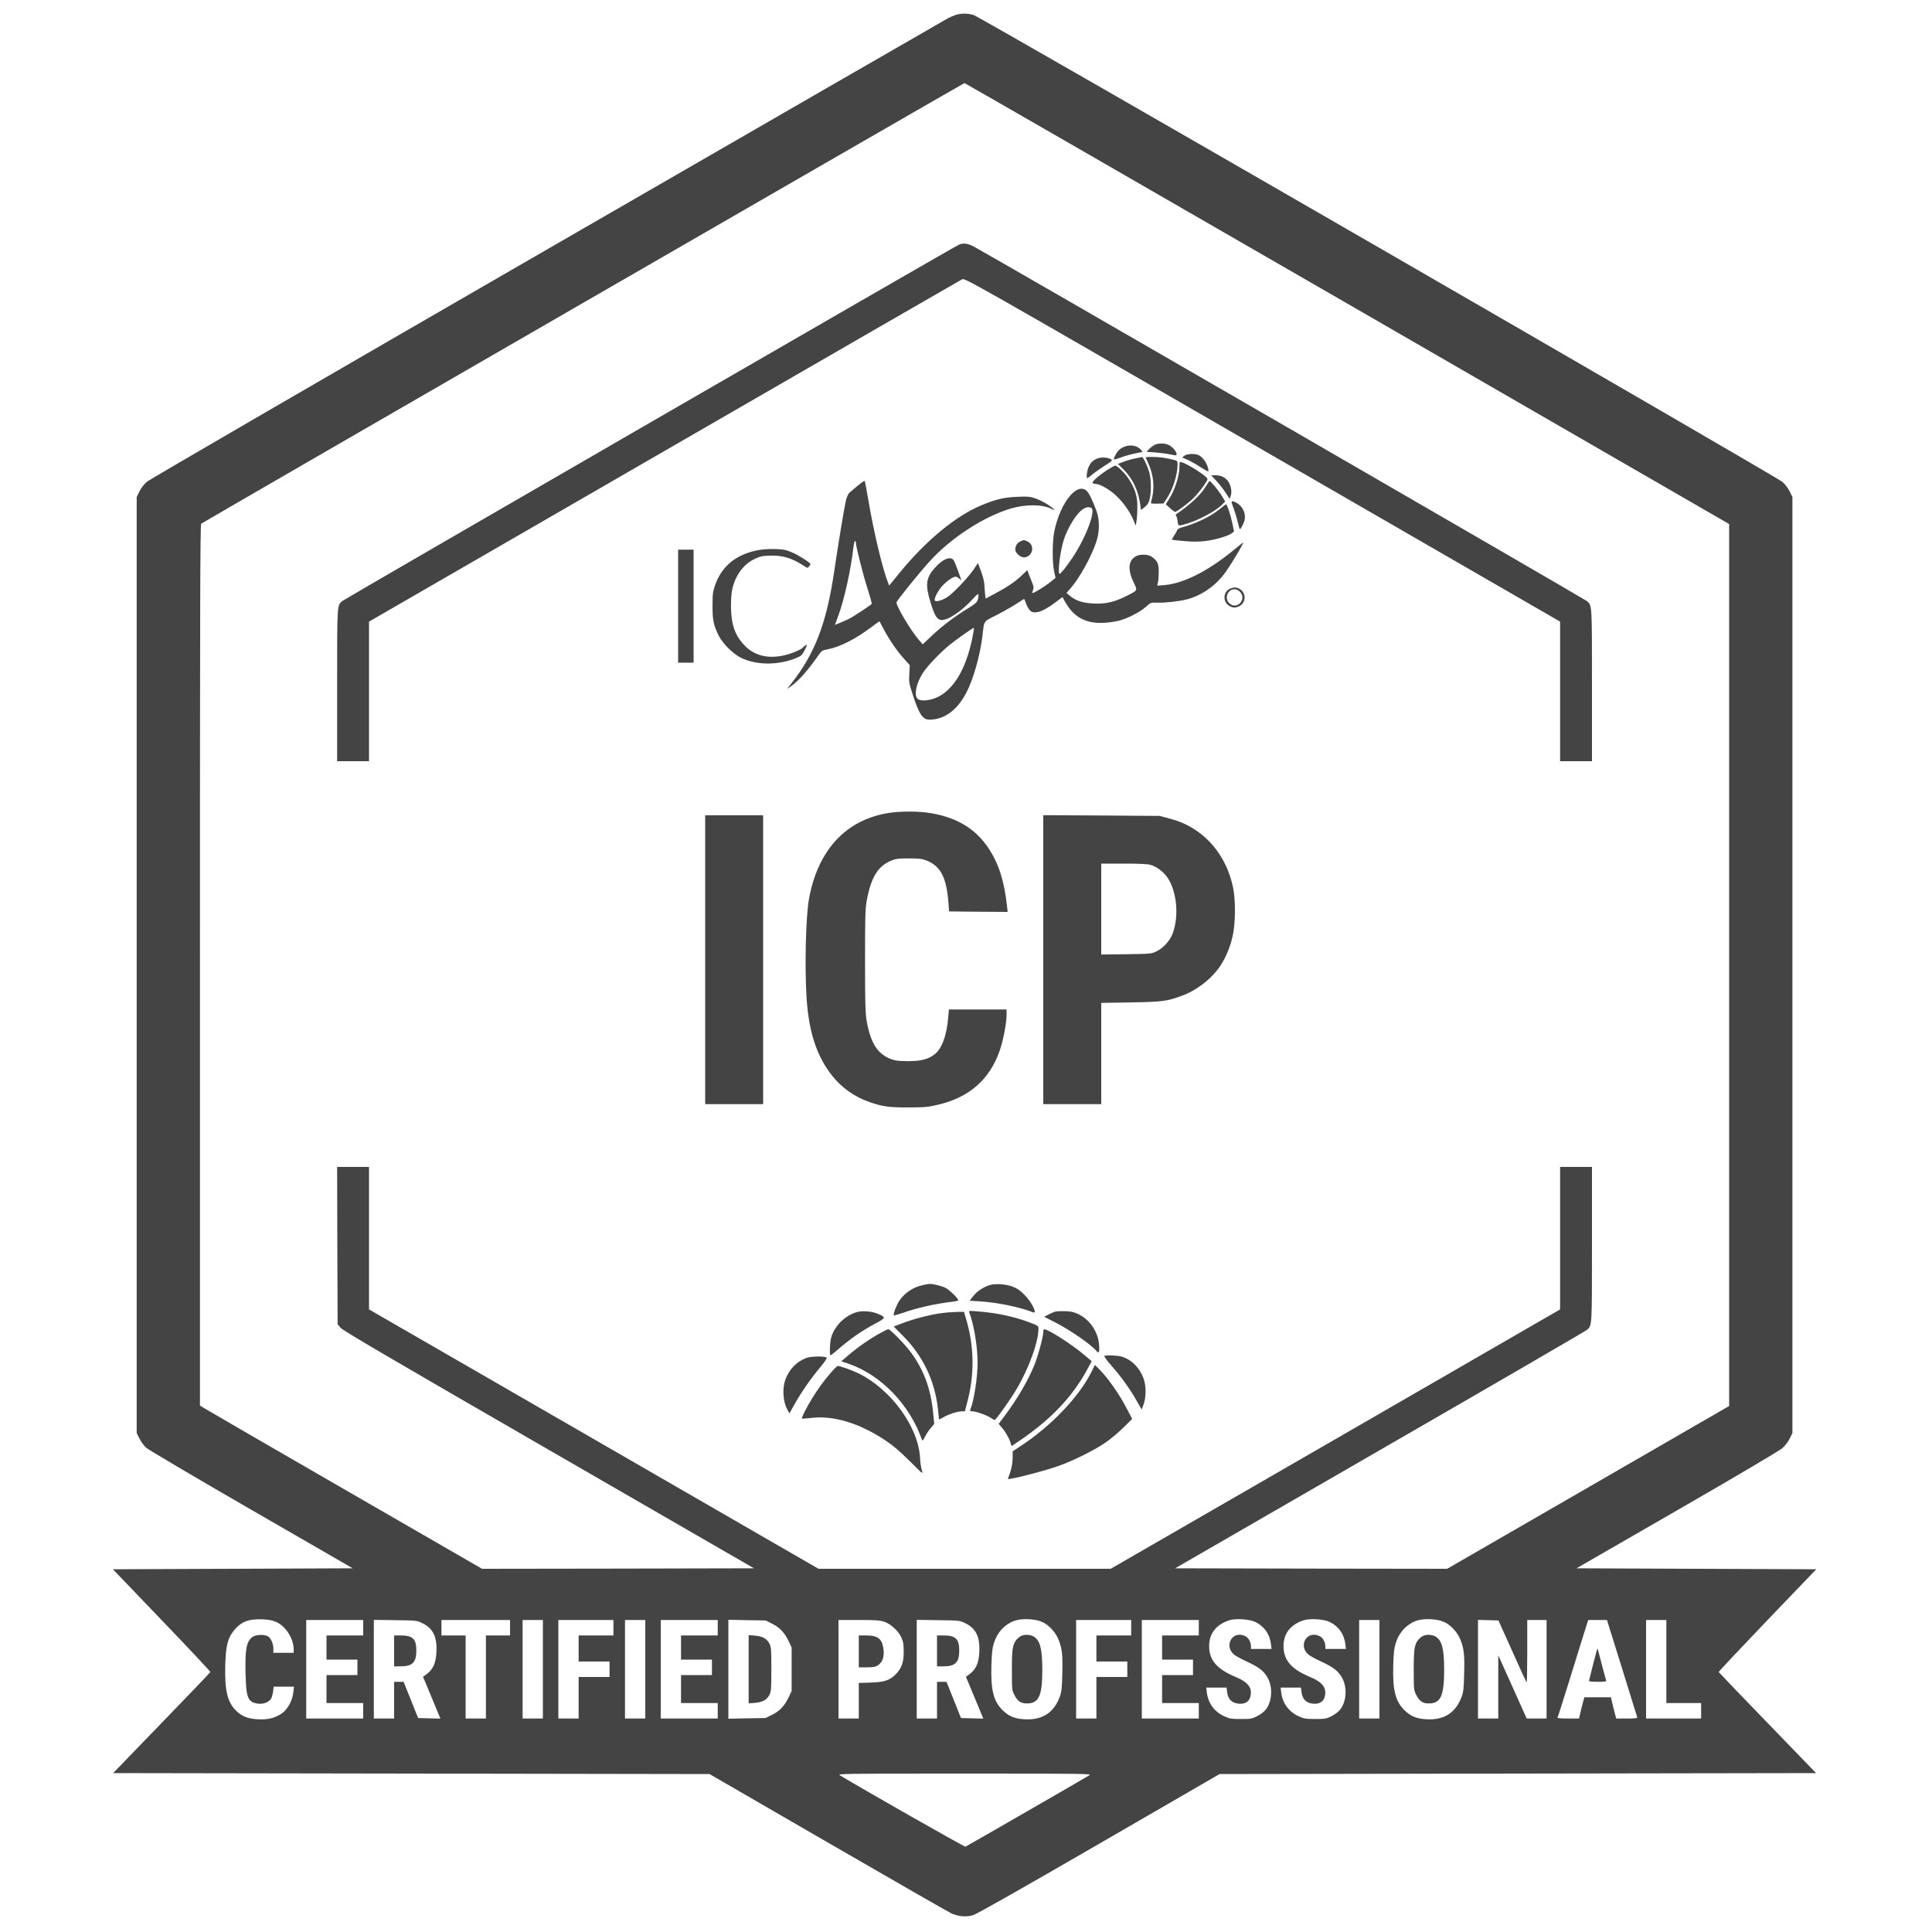 <?xml version="1.0" encoding="UTF-8"?>
<svg xmlns="http://www.w3.org/2000/svg" width="72" height="72" viewBox="0 0 72 72" fill="none">
  <path d="M35.622 0.554C35.543 0.58 35.413 0.634 35.334 0.677C35.255 0.716 28.541 4.59 20.412 9.281C11.851 14.224 5.562 17.874 5.465 17.96C5.368 18.047 5.253 18.198 5.195 18.317L5.094 18.522V35.964V53.406L5.195 53.608C5.249 53.719 5.361 53.874 5.447 53.953C5.533 54.029 7.243 55.04 9.371 56.268L13.144 58.446L8.676 58.464L4.208 58.482L6.03 60.383C7.035 61.427 7.848 62.298 7.841 62.312C7.834 62.33 7.016 63.184 6.023 64.21L4.216 66.078L15.329 66.096L26.442 66.114L30.852 68.666C33.279 70.07 35.349 71.258 35.453 71.305C35.709 71.424 36.004 71.449 36.259 71.374C36.392 71.338 38.016 70.416 40.954 68.717L45.45 66.114L56.567 66.096L67.68 66.078L65.873 64.21C64.876 63.18 64.058 62.327 64.051 62.312C64.044 62.298 64.861 61.43 65.862 60.383L67.687 58.482L63.22 58.464L58.752 58.446L62.5 56.286C64.707 55.015 66.319 54.061 66.42 53.971C66.525 53.881 66.64 53.73 66.697 53.611L66.798 53.406V35.964V18.522L66.697 18.317C66.64 18.198 66.525 18.047 66.427 17.96C66.201 17.762 36.526 0.63 36.281 0.558C36.061 0.493 35.82 0.493 35.622 0.554ZM50.206 11.311L64.44 19.53V35.964V52.398L59.184 55.433L53.932 58.464L48.863 58.457L43.794 58.446L51.426 54.04C55.624 51.62 59.098 49.601 59.145 49.558C59.332 49.388 59.328 49.468 59.328 46.368V43.488H58.734H58.14V46.141V48.798L49.767 53.633L41.393 58.464H35.946H30.503L22.126 53.629L13.752 48.798V46.141V43.488H13.158H12.564L12.571 46.418L12.582 49.349L12.69 49.482C12.773 49.583 14.483 50.587 20.448 54.029L28.098 58.446L23.033 58.457L17.964 58.464L12.841 55.508C10.026 53.885 7.661 52.513 7.589 52.466L7.452 52.38V35.968C7.452 22.421 7.459 19.552 7.499 19.516C7.574 19.454 35.907 3.1 35.943 3.096C35.961 3.096 42.379 6.793 50.206 11.311ZM10.289 60.444C10.649 60.602 10.944 61.063 10.944 61.474V61.596H10.566H10.188V61.452C10.188 61.254 10.095 61.042 9.983 60.98C9.839 60.901 9.529 60.916 9.407 61.006C9.184 61.171 9.13 61.459 9.151 62.37C9.173 63.288 9.238 63.439 9.623 63.49C9.81 63.515 10.015 63.439 10.098 63.313C10.127 63.266 10.163 63.14 10.177 63.04L10.199 62.856H10.577H10.955L10.933 63.061C10.901 63.374 10.717 63.709 10.498 63.857C10.239 64.03 9.986 64.091 9.616 64.073C9.245 64.055 9.014 63.965 8.795 63.749C8.475 63.432 8.37 63 8.395 62.046C8.417 61.33 8.482 61.063 8.709 60.775C8.971 60.444 9.245 60.332 9.756 60.347C10.019 60.358 10.141 60.379 10.289 60.444ZM38.837 60.444C39.085 60.552 39.355 60.844 39.456 61.121C39.586 61.459 39.607 61.686 39.589 62.37C39.578 62.91 39.56 63.054 39.499 63.223C39.28 63.824 38.851 64.105 38.203 64.073C37.818 64.055 37.599 63.965 37.361 63.731C37.023 63.396 36.918 62.971 36.947 62.046C36.961 61.592 36.979 61.42 37.041 61.229C37.166 60.829 37.447 60.53 37.807 60.401C38.074 60.307 38.571 60.325 38.837 60.444ZM46.779 60.444C47.113 60.606 47.322 60.898 47.365 61.272L47.387 61.452H47.002H46.62V61.362C46.62 61.186 46.523 61.02 46.383 60.962C45.904 60.761 45.594 61.362 46.012 61.679C46.08 61.729 46.296 61.844 46.49 61.934C46.926 62.136 47.113 62.284 47.246 62.532C47.444 62.896 47.405 63.432 47.16 63.727C47.099 63.799 46.959 63.904 46.843 63.961C46.656 64.055 46.602 64.062 46.242 64.062C45.882 64.062 45.825 64.051 45.619 63.958C45.256 63.788 45.022 63.472 44.975 63.072L44.953 62.892H45.331H45.709L45.734 63.076C45.767 63.317 45.897 63.454 46.123 63.486C46.364 63.522 46.53 63.439 46.588 63.259C46.688 62.921 46.534 62.698 46.059 62.5C45.349 62.204 45.061 61.87 45.061 61.344C45.061 60.876 45.321 60.545 45.81 60.383C46.041 60.307 46.562 60.34 46.779 60.444ZM49.55 60.444C49.885 60.606 50.094 60.898 50.137 61.272L50.159 61.452H49.774H49.392V61.362C49.392 61.186 49.295 61.02 49.154 60.962C48.676 60.761 48.366 61.362 48.784 61.679C48.852 61.729 49.068 61.844 49.263 61.934C49.698 62.136 49.885 62.284 50.019 62.532C50.217 62.896 50.177 63.432 49.932 63.727C49.871 63.799 49.73 63.904 49.615 63.961C49.428 64.055 49.374 64.062 49.014 64.062C48.654 64.062 48.596 64.051 48.391 63.958C48.028 63.788 47.794 63.472 47.747 63.072L47.725 62.892H48.103H48.481L48.507 63.076C48.539 63.317 48.669 63.454 48.895 63.486C49.136 63.522 49.302 63.439 49.36 63.259C49.461 62.921 49.306 62.698 48.831 62.5C48.121 62.204 47.833 61.87 47.833 61.344C47.833 60.876 48.093 60.545 48.582 60.383C48.812 60.307 49.334 60.34 49.55 60.444ZM53.813 60.444C54.061 60.552 54.331 60.844 54.432 61.121C54.562 61.459 54.583 61.686 54.565 62.37C54.554 62.91 54.536 63.054 54.475 63.223C54.256 63.824 53.827 64.105 53.179 64.073C52.794 64.055 52.575 63.965 52.337 63.731C51.998 63.396 51.894 62.971 51.923 62.046C51.937 61.592 51.955 61.42 52.017 61.229C52.142 60.829 52.423 60.53 52.783 60.401C53.05 60.307 53.547 60.325 53.813 60.444ZM13.536 60.66V60.948H12.852H12.168V61.398V61.848H12.744H13.32V62.136V62.424H12.744H12.168V62.946V63.468H12.852H13.536V63.756V64.044H12.474H11.412V62.208V60.372H12.474H13.536V60.66ZM15.739 60.491C16.139 60.685 16.29 60.995 16.265 61.553C16.247 61.996 16.135 62.23 15.847 62.431L15.764 62.489L15.89 62.788C15.959 62.953 16.103 63.306 16.215 63.569L16.413 64.048L15.998 64.037L15.581 64.026L15.311 63.349L15.041 62.676H14.864H14.688V63.36V64.044H14.31H13.932V62.204V60.368L14.735 60.379C15.527 60.39 15.538 60.39 15.739 60.491ZM19.008 60.66V60.948H18.558H18.108V62.496V64.044H17.73H17.352V62.496V60.948H16.902H16.452V60.66V60.372H17.73H19.008V60.66ZM20.232 62.208V64.044H19.854H19.476V62.208V60.372H19.854H20.232V62.208ZM22.86 60.66V60.948H22.212H21.564V61.434V61.92H22.14H22.716V62.208V62.496H22.14H21.564V63.27V64.044H21.186H20.808V62.208V60.372H21.834H22.86V60.66ZM24.048 62.208V64.044H23.67H23.292V62.208V60.372H23.67H24.048V62.208ZM26.748 60.66V60.948H26.064H25.38V61.398V61.848H25.956H26.532V62.136V62.424H25.956H25.38V62.946V63.468H26.064H26.748V63.756V64.044H25.686H24.624V62.208V60.372H25.686H26.748V60.66ZM28.771 60.509C29.056 60.649 29.236 60.84 29.39 61.16L29.502 61.398V62.208V63.018L29.39 63.256C29.236 63.576 29.056 63.767 28.771 63.907L28.53 64.026L27.839 64.037L27.144 64.051V62.208V60.365L27.839 60.379L28.534 60.39L28.771 60.509ZM32.94 60.433C33.192 60.512 33.48 60.779 33.592 61.027C33.664 61.186 33.678 61.279 33.678 61.56C33.678 61.956 33.602 62.168 33.383 62.395C33.163 62.618 32.955 62.69 32.447 62.705L32.004 62.719V63.382V64.044H31.626H31.248V62.208V60.372H32.001C32.609 60.372 32.789 60.383 32.94 60.433ZM35.971 60.491C36.371 60.685 36.522 60.995 36.497 61.553C36.479 61.996 36.367 62.23 36.079 62.431L35.996 62.489L36.123 62.788C36.191 62.953 36.335 63.306 36.447 63.569L36.645 64.048L36.23 64.037L35.813 64.026L35.543 63.349L35.273 62.676H35.096H34.92V63.36V64.044H34.542H34.164V62.204V60.368L34.967 60.379C35.759 60.39 35.77 60.39 35.971 60.491ZM42.156 60.66V60.948H41.508H40.86V61.434V61.92H41.436H42.012V62.208V62.496H41.436H40.86V63.27V64.044H40.482H40.104V62.208V60.372H41.13H42.156V60.66ZM44.676 60.66V60.948H43.992H43.308V61.398V61.848H43.884H44.46V62.136V62.424H43.884H43.308V62.946V63.468H43.992H44.676V63.756V64.044H43.614H42.552V62.208V60.372H43.614H44.676V60.66ZM51.408 62.208V64.044H51.03H50.652V62.208V60.372H51.03H51.408V62.208ZM56.358 61.535C56.639 62.165 56.88 62.69 56.895 62.701C56.905 62.716 56.916 62.194 56.916 61.549V60.372H57.276H57.636V62.208V64.044H57.265H56.895L56.365 62.863L55.836 61.686V62.863V64.044H55.458H55.08V62.208V60.368L55.462 60.379L55.843 60.39L56.358 61.535ZM60.444 62.158C60.75 63.14 61.006 63.968 61.013 63.994C61.024 64.033 60.948 64.044 60.628 64.044H60.232L60.199 63.922C60.178 63.857 60.135 63.677 60.099 63.526L60.034 63.252H59.541H59.044L59.011 63.374C58.99 63.439 58.947 63.619 58.91 63.77L58.846 64.044H58.439C58.212 64.044 58.036 64.033 58.043 64.015C58.054 64.001 58.241 63.407 58.464 62.694C58.684 61.981 58.939 61.168 59.026 60.883L59.188 60.372H59.537H59.886L60.444 62.158ZM62.1 61.92V63.468H62.748H63.396V63.756V64.044H62.37H61.344V62.208V60.372H61.722H62.1V61.92ZM40.59 66.164C40.399 66.283 36.025 68.803 35.978 68.821C35.943 68.832 32.116 66.658 31.302 66.161C31.198 66.1 31.331 66.096 35.946 66.096C40.605 66.096 40.694 66.1 40.59 66.164Z" fill="#444444"></path>
  <path d="M35.73 9.122C35.525 9.212 12.834 22.327 12.748 22.403C12.56 22.576 12.564 22.504 12.564 25.542V28.368H13.158H13.752V25.765V23.166L24.754 16.812C30.805 13.316 35.802 10.436 35.856 10.408C35.957 10.357 36.148 10.465 47.048 16.762L58.14 23.166V25.765V28.368H58.734H59.328V25.542C59.328 22.504 59.332 22.576 59.144 22.403C59.065 22.331 36.814 9.464 36.295 9.191C36.05 9.065 35.903 9.047 35.73 9.122Z" fill="#444444"></path>
  <path d="M43.038 16.574C42.98 16.603 42.883 16.672 42.829 16.729L42.728 16.837L43.063 16.862C43.247 16.877 43.499 16.909 43.625 16.938C43.834 16.981 43.848 16.978 43.848 16.92C43.848 16.823 43.672 16.628 43.535 16.574C43.387 16.513 43.178 16.513 43.038 16.574Z" fill="#444444"></path>
  <path d="M41.832 16.679C41.728 16.733 41.649 16.812 41.584 16.927C41.533 17.021 41.501 17.104 41.512 17.118C41.526 17.129 41.616 17.107 41.717 17.068C41.904 16.992 42.217 16.909 42.455 16.866C42.595 16.844 42.595 16.844 42.527 16.769C42.365 16.585 42.077 16.549 41.832 16.679Z" fill="#444444"></path>
  <path d="M44.136 16.985L44.053 17.05L44.24 17.129C44.341 17.172 44.564 17.294 44.73 17.402C44.899 17.514 45.036 17.586 45.036 17.564C45.036 17.334 44.838 17.024 44.647 16.952C44.5 16.895 44.222 16.913 44.136 16.985Z" fill="#444444"></path>
  <path d="M40.921 17.078C40.741 17.143 40.648 17.23 40.568 17.406C40.507 17.539 40.475 17.82 40.522 17.82C40.532 17.82 40.63 17.748 40.734 17.662C40.842 17.575 41.044 17.435 41.18 17.348C41.321 17.262 41.432 17.179 41.436 17.165C41.44 17.071 41.097 17.014 40.921 17.078Z" fill="#444444"></path>
  <path d="M42.3 17.086C42.17 17.111 41.976 17.168 41.864 17.212L41.659 17.287L41.882 17.507C42.217 17.845 42.433 18.306 42.498 18.835L42.52 19.008L42.66 18.896C42.768 18.81 42.808 18.742 42.844 18.598C42.912 18.335 42.901 17.845 42.826 17.586C42.754 17.348 42.602 17.028 42.559 17.032C42.545 17.032 42.43 17.057 42.3 17.086Z" fill="#444444"></path>
  <path d="M42.696 17.042C42.696 17.05 42.736 17.143 42.786 17.248C43.006 17.73 43.042 18.227 42.894 18.72C42.88 18.763 42.919 18.774 43.121 18.77L43.362 18.763L43.495 18.558C43.715 18.223 43.88 17.687 43.884 17.327C43.884 17.179 43.88 17.172 43.736 17.136C43.484 17.068 43.193 17.028 42.941 17.028C42.804 17.028 42.696 17.035 42.696 17.042Z" fill="#444444"></path>
  <path d="M43.956 17.37C43.956 17.734 43.787 18.259 43.553 18.623L43.445 18.792L43.6 18.936C43.686 19.012 43.772 19.076 43.787 19.08C43.834 19.08 44.129 18.871 44.392 18.644C44.604 18.461 45 17.946 45 17.852C45 17.762 44.294 17.305 44.039 17.226C43.96 17.204 43.956 17.215 43.956 17.37Z" fill="#444444"></path>
  <path d="M41.288 17.5C40.935 17.726 40.666 17.968 40.723 18.004C40.748 18.022 40.802 18.036 40.842 18.036C40.989 18.036 41.36 18.248 41.591 18.468C41.861 18.72 42.12 19.084 42.242 19.39L42.325 19.591L42.354 19.418C42.372 19.321 42.386 19.087 42.386 18.9C42.39 18.497 42.307 18.23 42.066 17.852C41.925 17.633 41.638 17.352 41.555 17.352C41.537 17.352 41.414 17.42 41.288 17.5Z" fill="#444444"></path>
  <path d="M45.335 17.924C45.443 18.043 45.597 18.238 45.677 18.364L45.824 18.59L45.864 18.482C45.914 18.349 45.882 18.122 45.792 17.971C45.691 17.806 45.518 17.712 45.309 17.712H45.137L45.335 17.924Z" fill="#444444"></path>
  <path d="M31.968 18.097C31.838 18.209 31.698 18.324 31.658 18.36C31.608 18.403 31.558 18.515 31.521 18.673C31.453 18.972 31.262 20.131 31.086 21.308C30.805 23.213 30.373 24.347 29.509 25.448L29.329 25.679L29.502 25.556C29.783 25.355 30.121 24.966 30.514 24.401C30.618 24.253 30.643 24.235 30.855 24.196C31.309 24.106 31.878 23.818 32.458 23.382C32.63 23.252 32.771 23.152 32.778 23.155C32.782 23.162 32.853 23.296 32.936 23.454C33.149 23.854 33.437 24.275 33.692 24.552L33.905 24.79L33.887 25.11C33.869 25.416 33.876 25.459 34.02 25.902C34.25 26.611 34.387 26.82 34.632 26.82C35.19 26.82 35.669 26.471 36.014 25.812C36.27 25.326 36.526 24.422 36.612 23.706C36.684 23.101 36.626 23.184 37.163 22.91C37.425 22.774 37.757 22.583 37.901 22.489C38.045 22.392 38.167 22.316 38.174 22.324C38.178 22.331 38.21 22.414 38.243 22.504C38.279 22.594 38.336 22.702 38.38 22.745C38.531 22.91 38.865 22.806 39.341 22.442L39.596 22.252L39.704 22.446C40.025 23.011 40.482 23.252 41.166 23.209C41.346 23.198 41.587 23.162 41.706 23.13C42.023 23.047 42.48 22.813 42.696 22.622C42.88 22.453 42.883 22.453 43.121 22.46C43.416 22.468 43.934 22.414 44.226 22.338C44.777 22.198 45.32 21.82 45.666 21.33C45.943 20.941 46.407 20.149 46.321 20.221C46.278 20.257 46.087 20.408 45.9 20.56C44.968 21.312 44.078 21.751 43.387 21.805L43.128 21.827L43.153 21.704C43.171 21.636 43.182 21.456 43.182 21.305C43.182 21.01 43.139 20.909 42.937 20.758C42.8 20.657 42.498 20.639 42.336 20.729C42.048 20.884 42.016 21.218 42.246 21.701C42.397 22.021 42.415 21.989 41.969 22.216C41.533 22.435 41.206 22.511 40.773 22.493C40.359 22.475 40.097 22.392 39.877 22.208L39.744 22.097L39.892 21.931C40.226 21.55 40.655 20.779 40.849 20.214C40.982 19.829 40.986 19.39 40.864 19.044C40.723 18.659 40.586 18.378 40.5 18.295C40.136 17.957 39.521 18.72 39.294 19.786C39.215 20.142 39.211 20.977 39.287 21.305L39.337 21.535L39.121 21.708C38.934 21.859 38.534 22.104 38.473 22.104C38.462 22.104 38.473 22.054 38.495 21.996C38.527 21.913 38.523 21.863 38.487 21.769C38.462 21.708 38.405 21.564 38.361 21.452L38.286 21.247L38.07 21.452C37.811 21.694 37.566 21.859 37.087 22.118L36.731 22.309L36.706 22.093C36.695 21.974 36.684 21.82 36.68 21.748C36.68 21.676 36.626 21.474 36.565 21.301L36.446 20.984L36.27 21.244C36.061 21.546 35.503 22.129 35.294 22.259C35.118 22.367 34.909 22.432 34.848 22.392C34.787 22.356 34.913 22.079 35.086 21.87C35.23 21.694 35.507 21.492 35.611 21.492C35.647 21.492 35.708 21.524 35.748 21.564C35.788 21.604 35.82 21.629 35.82 21.622C35.82 21.575 35.59 20.956 35.546 20.887C35.431 20.711 35.143 20.822 34.841 21.161C34.506 21.532 34.474 21.791 34.679 22.453C34.862 23.054 34.963 23.166 35.244 23.08C35.478 23.011 35.91 22.694 36.198 22.381C36.425 22.133 36.468 22.1 36.464 22.176C36.453 22.421 36.425 22.457 36.054 22.684C35.564 22.986 35.082 23.35 34.704 23.713L34.387 24.012L34.225 23.825C33.93 23.476 33.408 22.601 33.408 22.453C33.408 22.396 34.229 21.38 34.636 20.93C35.431 20.048 36.659 19.253 37.674 18.95C38.225 18.788 38.847 18.792 39.179 18.961C39.373 19.058 39.312 18.983 39.067 18.817C38.934 18.727 38.718 18.619 38.592 18.576C38.383 18.504 38.307 18.497 37.908 18.515C37.415 18.533 37.091 18.612 36.554 18.839C35.608 19.238 34.513 20.142 33.53 21.341L33.138 21.823L33.095 21.712C32.897 21.233 32.558 19.811 32.36 18.63C32.295 18.252 32.234 17.935 32.224 17.924C32.213 17.91 32.097 17.989 31.968 18.097ZM40.658 18.922C40.86 18.997 40.478 20.023 39.964 20.79C39.733 21.132 39.532 21.384 39.488 21.384C39.406 21.384 39.503 20.578 39.636 20.142C39.783 19.667 40.126 19.116 40.37 18.968C40.486 18.896 40.565 18.886 40.658 18.922ZM31.896 20.221C31.896 20.362 32.169 21.442 32.331 21.938C32.425 22.237 32.497 22.489 32.486 22.504C32.458 22.55 31.824 22.968 31.64 23.062C31.543 23.108 31.385 23.18 31.291 23.216L31.115 23.288L31.237 22.957C31.46 22.363 31.709 21.244 31.809 20.365C31.824 20.254 31.849 20.16 31.863 20.16C31.881 20.16 31.896 20.189 31.896 20.221ZM36.227 23.821C35.996 24.908 35.572 25.643 34.988 25.956C34.704 26.107 34.315 26.15 34.2 26.046C34.052 25.913 34.139 25.477 34.394 25.078C34.553 24.829 35.028 24.329 35.37 24.048C35.626 23.839 36.248 23.4 36.291 23.4C36.306 23.4 36.277 23.587 36.227 23.821Z" fill="#444444"></path>
  <path d="M44.946 18.115C44.762 18.428 44.377 18.792 43.819 19.174C43.812 19.177 43.823 19.213 43.844 19.253C43.866 19.289 43.884 19.382 43.891 19.454C43.902 19.606 43.92 19.609 44.226 19.516C44.726 19.364 45.342 19.026 45.572 18.778L45.659 18.688L45.536 18.486C45.414 18.281 45.122 17.928 45.079 17.928C45.065 17.928 45.007 18.014 44.946 18.115Z" fill="#444444"></path>
  <path d="M45.958 18.9C46.005 19.022 46.077 19.249 46.116 19.411C46.152 19.57 46.192 19.706 46.199 19.717C46.231 19.746 46.361 19.494 46.386 19.361C46.433 19.12 46.296 18.85 46.073 18.734C45.882 18.634 45.861 18.662 45.958 18.9Z" fill="#444444"></path>
  <path d="M45.45 18.976C45.122 19.246 44.532 19.53 44.039 19.656C43.945 19.681 43.88 19.721 43.866 19.76C43.855 19.8 43.805 19.89 43.754 19.962C43.704 20.038 43.672 20.102 43.679 20.113C43.686 20.12 43.891 20.146 44.129 20.164C44.449 20.192 44.661 20.192 44.913 20.164C45.284 20.12 45.785 19.973 45.911 19.868L45.99 19.807L45.925 19.498C45.86 19.184 45.727 18.788 45.688 18.796C45.677 18.796 45.569 18.878 45.45 18.976Z" fill="#444444"></path>
  <path d="M38.023 20.178C37.908 20.228 37.836 20.347 37.836 20.488C37.836 20.599 38.027 20.772 38.149 20.772C38.487 20.772 38.592 20.304 38.282 20.174C38.142 20.117 38.171 20.113 38.023 20.178Z" fill="#444444"></path>
  <path d="M28.253 20.502C27.439 20.657 26.896 21.096 26.651 21.805C26.564 22.054 26.554 22.14 26.554 22.572C26.55 23.108 26.593 23.31 26.791 23.702C26.939 23.99 27.313 24.361 27.605 24.509C28.192 24.8 29.03 24.8 29.704 24.509C29.862 24.444 29.898 24.404 29.992 24.221C30.082 24.041 30.089 24.012 30.031 24.044C29.995 24.062 29.945 24.102 29.923 24.131C29.851 24.214 29.47 24.372 29.189 24.43C28.599 24.556 28.102 24.426 27.745 24.052C27.385 23.677 27.245 23.263 27.241 22.59C27.241 22.37 27.259 22.097 27.285 21.978C27.4 21.449 27.695 21.042 28.109 20.837C28.307 20.74 28.39 20.718 28.671 20.707C29.146 20.686 29.524 20.797 29.959 21.089C30.096 21.175 30.1 21.179 30.15 21.11C30.179 21.074 30.201 21.035 30.204 21.024C30.204 20.974 29.758 20.686 29.52 20.588C29.29 20.488 29.2 20.47 28.89 20.462C28.678 20.455 28.419 20.47 28.253 20.502Z" fill="#444444"></path>
  <path d="M25.272 22.59V24.696H25.56H25.848V22.59V20.484H25.56H25.272V22.59Z" fill="#444444"></path>
  <path d="M45.835 21.942C45.58 22.054 45.562 22.428 45.806 22.576C45.943 22.658 46.048 22.662 46.192 22.586C46.437 22.46 46.447 22.1 46.21 21.956C46.077 21.877 45.997 21.874 45.835 21.942ZM46.206 22.05C46.483 22.324 46.098 22.748 45.814 22.482C45.619 22.302 45.745 21.96 46.008 21.96C46.077 21.96 46.152 21.992 46.206 22.05Z" fill="#444444"></path>
  <path d="M33.135 30.294C31.525 30.542 30.471 31.684 30.146 33.516C30.028 34.196 29.985 36.022 30.06 37.206C30.143 38.473 30.442 39.377 31.021 40.1C31.374 40.543 31.849 40.878 32.4 41.069C32.897 41.242 33.145 41.274 33.876 41.27C34.459 41.27 34.593 41.256 34.945 41.173C36.105 40.907 36.868 40.244 37.246 39.182C37.383 38.804 37.512 38.131 37.512 37.814V37.62H36.436H35.363L35.338 37.912C35.28 38.599 35.1 39.085 34.827 39.294C34.582 39.481 34.319 39.546 33.822 39.546C33.462 39.542 33.358 39.528 33.188 39.463C32.695 39.265 32.447 38.873 32.299 38.052C32.249 37.757 32.238 37.44 32.238 35.802C32.238 34.128 32.245 33.851 32.303 33.552C32.461 32.692 32.724 32.267 33.224 32.069C33.397 32 33.491 31.99 33.876 31.99C34.261 31.99 34.358 32.004 34.538 32.072C35.053 32.278 35.273 32.699 35.345 33.638L35.37 33.966L36.461 33.977L37.552 33.984L37.53 33.779C37.422 32.818 37.224 32.202 36.85 31.626C36.335 30.845 35.575 30.409 34.488 30.276C34.092 30.229 33.502 30.236 33.135 30.294Z" fill="#444444"></path>
  <path d="M26.28 35.766V41.148H27.36H28.44V35.766V30.384H27.36H26.28V35.766Z" fill="#444444"></path>
  <path d="M38.88 35.762V41.148H39.96H41.04V39.262V37.375L42.131 37.357C43.308 37.339 43.488 37.314 44.039 37.112C44.604 36.907 45.169 36.464 45.486 35.982C45.691 35.669 45.86 35.255 45.943 34.855C46.047 34.369 46.051 33.53 45.947 33.048C45.756 32.159 45.263 31.406 44.572 30.946C44.255 30.733 43.988 30.614 43.56 30.499L43.218 30.406L41.051 30.391L38.88 30.38V35.762ZM42.887 32.234C43.114 32.303 43.355 32.486 43.506 32.702C43.859 33.217 43.945 34.139 43.7 34.794C43.599 35.064 43.337 35.348 43.081 35.464C42.905 35.546 42.851 35.55 41.969 35.561L41.04 35.572V33.88V32.184H41.879C42.491 32.184 42.764 32.198 42.887 32.234Z" fill="#444444"></path>
  <path d="M34.38 47.894C34.024 47.974 33.721 48.175 33.516 48.474C33.412 48.625 33.275 48.985 33.311 49.018C33.322 49.028 33.469 48.985 33.642 48.928C34.182 48.737 34.87 48.582 35.507 48.51C35.618 48.496 35.712 48.474 35.712 48.456C35.712 48.388 35.384 48.071 35.237 47.995C35.082 47.92 34.762 47.84 34.636 47.848C34.603 47.848 34.488 47.869 34.38 47.894Z" fill="#444444"></path>
  <path d="M36.875 47.894C36.626 47.977 36.407 48.125 36.266 48.305L36.137 48.474L36.529 48.499C37.156 48.535 38.048 48.722 38.495 48.906C38.675 48.982 38.462 48.539 38.178 48.254C38.02 48.092 37.904 48.013 37.746 47.952C37.48 47.851 37.084 47.826 36.875 47.894Z" fill="#444444"></path>
  <path d="M31.928 48.899C31.554 49.007 31.208 49.306 31.039 49.673C30.967 49.831 30.942 49.954 30.931 50.191C30.92 50.368 30.931 50.508 30.945 50.508C30.963 50.508 31.079 50.422 31.201 50.314C31.68 49.896 32.115 49.594 32.63 49.32C33.019 49.111 33.023 49.093 32.72 48.964C32.497 48.866 32.148 48.838 31.928 48.899Z" fill="#444444"></path>
  <path d="M36.122 48.91C36.291 49.338 36.432 50.191 36.432 50.774C36.432 51.336 36.302 52.175 36.162 52.531C36.14 52.585 36.155 52.596 36.237 52.596C36.374 52.596 36.795 52.747 36.929 52.844C36.99 52.884 37.051 52.92 37.069 52.92C37.105 52.916 37.422 52.484 37.728 52.02C38.25 51.228 38.7 50.072 38.7 49.525C38.7 49.414 38.689 49.403 38.401 49.295C37.796 49.064 37.134 48.924 36.417 48.87C36.115 48.845 36.097 48.848 36.122 48.91Z" fill="#444444"></path>
  <path d="M39.312 48.884C39.261 48.899 39.15 48.949 39.067 48.992L38.909 49.072L39.319 49.28C39.873 49.561 40.655 50.101 40.856 50.342C40.953 50.458 40.979 50.404 40.961 50.13C40.928 49.644 40.626 49.187 40.187 48.974C40.028 48.895 39.924 48.874 39.694 48.863C39.532 48.859 39.362 48.866 39.312 48.884Z" fill="#444444"></path>
  <path d="M35.046 48.942C34.607 49.007 34.042 49.154 33.639 49.309L33.304 49.435L33.642 49.774C34.391 50.522 34.837 51.448 34.953 52.499C34.974 52.69 34.992 52.862 34.992 52.884C34.992 52.906 35.057 52.88 35.133 52.83C35.316 52.718 35.676 52.596 35.834 52.596H35.957L36.036 52.297C36.324 51.232 36.313 50.191 36 49.144L35.925 48.888L35.647 48.892C35.496 48.895 35.222 48.917 35.046 48.942Z" fill="#444444"></path>
  <path d="M32.8 49.684C32.436 49.878 31.961 50.209 31.63 50.494L31.352 50.731L31.637 50.828C32.839 51.246 33.901 52.348 34.358 53.654C34.376 53.708 34.398 53.69 34.47 53.543C34.52 53.446 34.617 53.298 34.69 53.215L34.816 53.064L34.776 52.661C34.686 51.743 34.43 51.055 33.937 50.386C33.718 50.09 33.174 49.536 33.105 49.536C33.084 49.536 32.947 49.601 32.8 49.684Z" fill="#444444"></path>
  <path d="M38.88 49.64C38.88 49.813 38.682 50.544 38.542 50.886C38.297 51.476 37.937 52.092 37.451 52.751L37.217 53.064L37.325 53.19C37.462 53.345 37.598 53.579 37.656 53.755L37.699 53.892L38.063 53.644C39.186 52.873 39.978 52.038 40.514 51.041L40.684 50.728L40.403 50.49C39.96 50.112 39.064 49.536 38.916 49.536C38.898 49.536 38.88 49.583 38.88 49.64Z" fill="#444444"></path>
  <path d="M41.159 50.53C41.134 50.54 41.238 50.688 41.422 50.897C41.789 51.314 42.109 51.761 42.358 52.2L42.545 52.528L42.606 52.373C42.71 52.121 42.721 51.678 42.627 51.404C42.487 50.987 42.178 50.67 41.803 50.558C41.648 50.512 41.249 50.494 41.159 50.53Z" fill="#444444"></path>
  <path d="M30.053 50.605C29.675 50.749 29.405 51.034 29.261 51.437C29.153 51.739 29.182 52.214 29.319 52.484L29.419 52.675L29.596 52.358C29.855 51.894 30.208 51.386 30.546 50.98C30.741 50.746 30.834 50.609 30.809 50.594C30.712 50.533 30.222 50.544 30.053 50.605Z" fill="#444444"></path>
  <path d="M40.684 51.109C40.219 52.052 39.168 53.154 38.012 53.906L37.739 54.086V54.338C37.735 54.511 37.706 54.68 37.649 54.86L37.559 55.123L37.706 55.102C37.998 55.055 38.977 54.796 39.402 54.648C39.971 54.454 40.831 54.025 41.252 53.723C41.436 53.59 41.724 53.345 41.89 53.179L42.192 52.877L42.008 52.524C41.72 51.962 41.263 51.311 40.925 50.987L40.802 50.868L40.684 51.109Z" fill="#444444"></path>
  <path d="M30.989 51.127C30.69 51.469 30.481 51.761 30.254 52.132C30.042 52.477 29.862 52.841 29.887 52.866C29.894 52.873 30.056 52.862 30.244 52.841C31.064 52.744 32.036 53.039 33.001 53.683C33.282 53.87 33.527 54.079 33.898 54.446C34.401 54.95 34.405 54.954 34.355 54.792C34.326 54.702 34.297 54.508 34.29 54.36C34.239 53.201 33.228 51.797 32.008 51.188C31.791 51.08 31.305 50.904 31.226 50.904C31.201 50.904 31.093 51.005 30.989 51.127Z" fill="#444444"></path>
  <path d="M38.066 60.962C38.005 60.988 37.922 61.056 37.879 61.11C37.735 61.29 37.71 61.463 37.71 62.244C37.71 62.96 37.714 62.986 37.8 63.158C37.922 63.403 38.045 63.486 38.279 63.482C38.718 63.479 38.844 63.194 38.844 62.212C38.84 61.459 38.765 61.146 38.538 60.998C38.416 60.919 38.2 60.901 38.066 60.962Z" fill="#444444"></path>
  <path d="M53.042 60.962C52.981 60.988 52.898 61.056 52.855 61.11C52.711 61.29 52.686 61.463 52.686 62.244C52.686 62.96 52.69 62.986 52.776 63.158C52.898 63.403 53.021 63.486 53.255 63.482C53.694 63.479 53.82 63.194 53.82 62.212C53.816 61.459 53.741 61.146 53.514 60.998C53.392 60.919 53.176 60.901 53.042 60.962Z" fill="#444444"></path>
  <path d="M14.688 61.524V62.1H14.922C15.372 62.1 15.516 61.956 15.516 61.506C15.516 61.081 15.379 60.948 14.94 60.948H14.688V61.524Z" fill="#444444"></path>
  <path d="M27.9 62.208V63.479L28.134 63.461C28.418 63.436 28.58 63.349 28.674 63.162C28.739 63.032 28.746 62.946 28.746 62.208C28.746 61.47 28.739 61.384 28.674 61.254C28.58 61.067 28.418 60.98 28.134 60.955L27.9 60.937V62.208Z" fill="#444444"></path>
  <path d="M32.004 61.542V62.136H32.306C32.558 62.136 32.623 62.122 32.727 62.053C32.882 61.949 32.954 61.754 32.929 61.499C32.886 61.078 32.731 60.948 32.278 60.948H32.004V61.542Z" fill="#444444"></path>
  <path d="M34.92 61.524V62.1H35.154C35.604 62.1 35.748 61.956 35.748 61.506C35.748 61.081 35.611 60.948 35.172 60.948H34.92V61.524Z" fill="#444444"></path>
  <path d="M59.371 62.021C59.288 62.352 59.217 62.633 59.22 62.647C59.22 62.665 59.368 62.676 59.548 62.676C59.807 62.676 59.872 62.665 59.857 62.626C59.846 62.6 59.771 62.323 59.688 62.006C59.609 61.693 59.537 61.434 59.533 61.43C59.53 61.423 59.454 61.69 59.371 62.021Z" fill="#444444"></path>
</svg>

